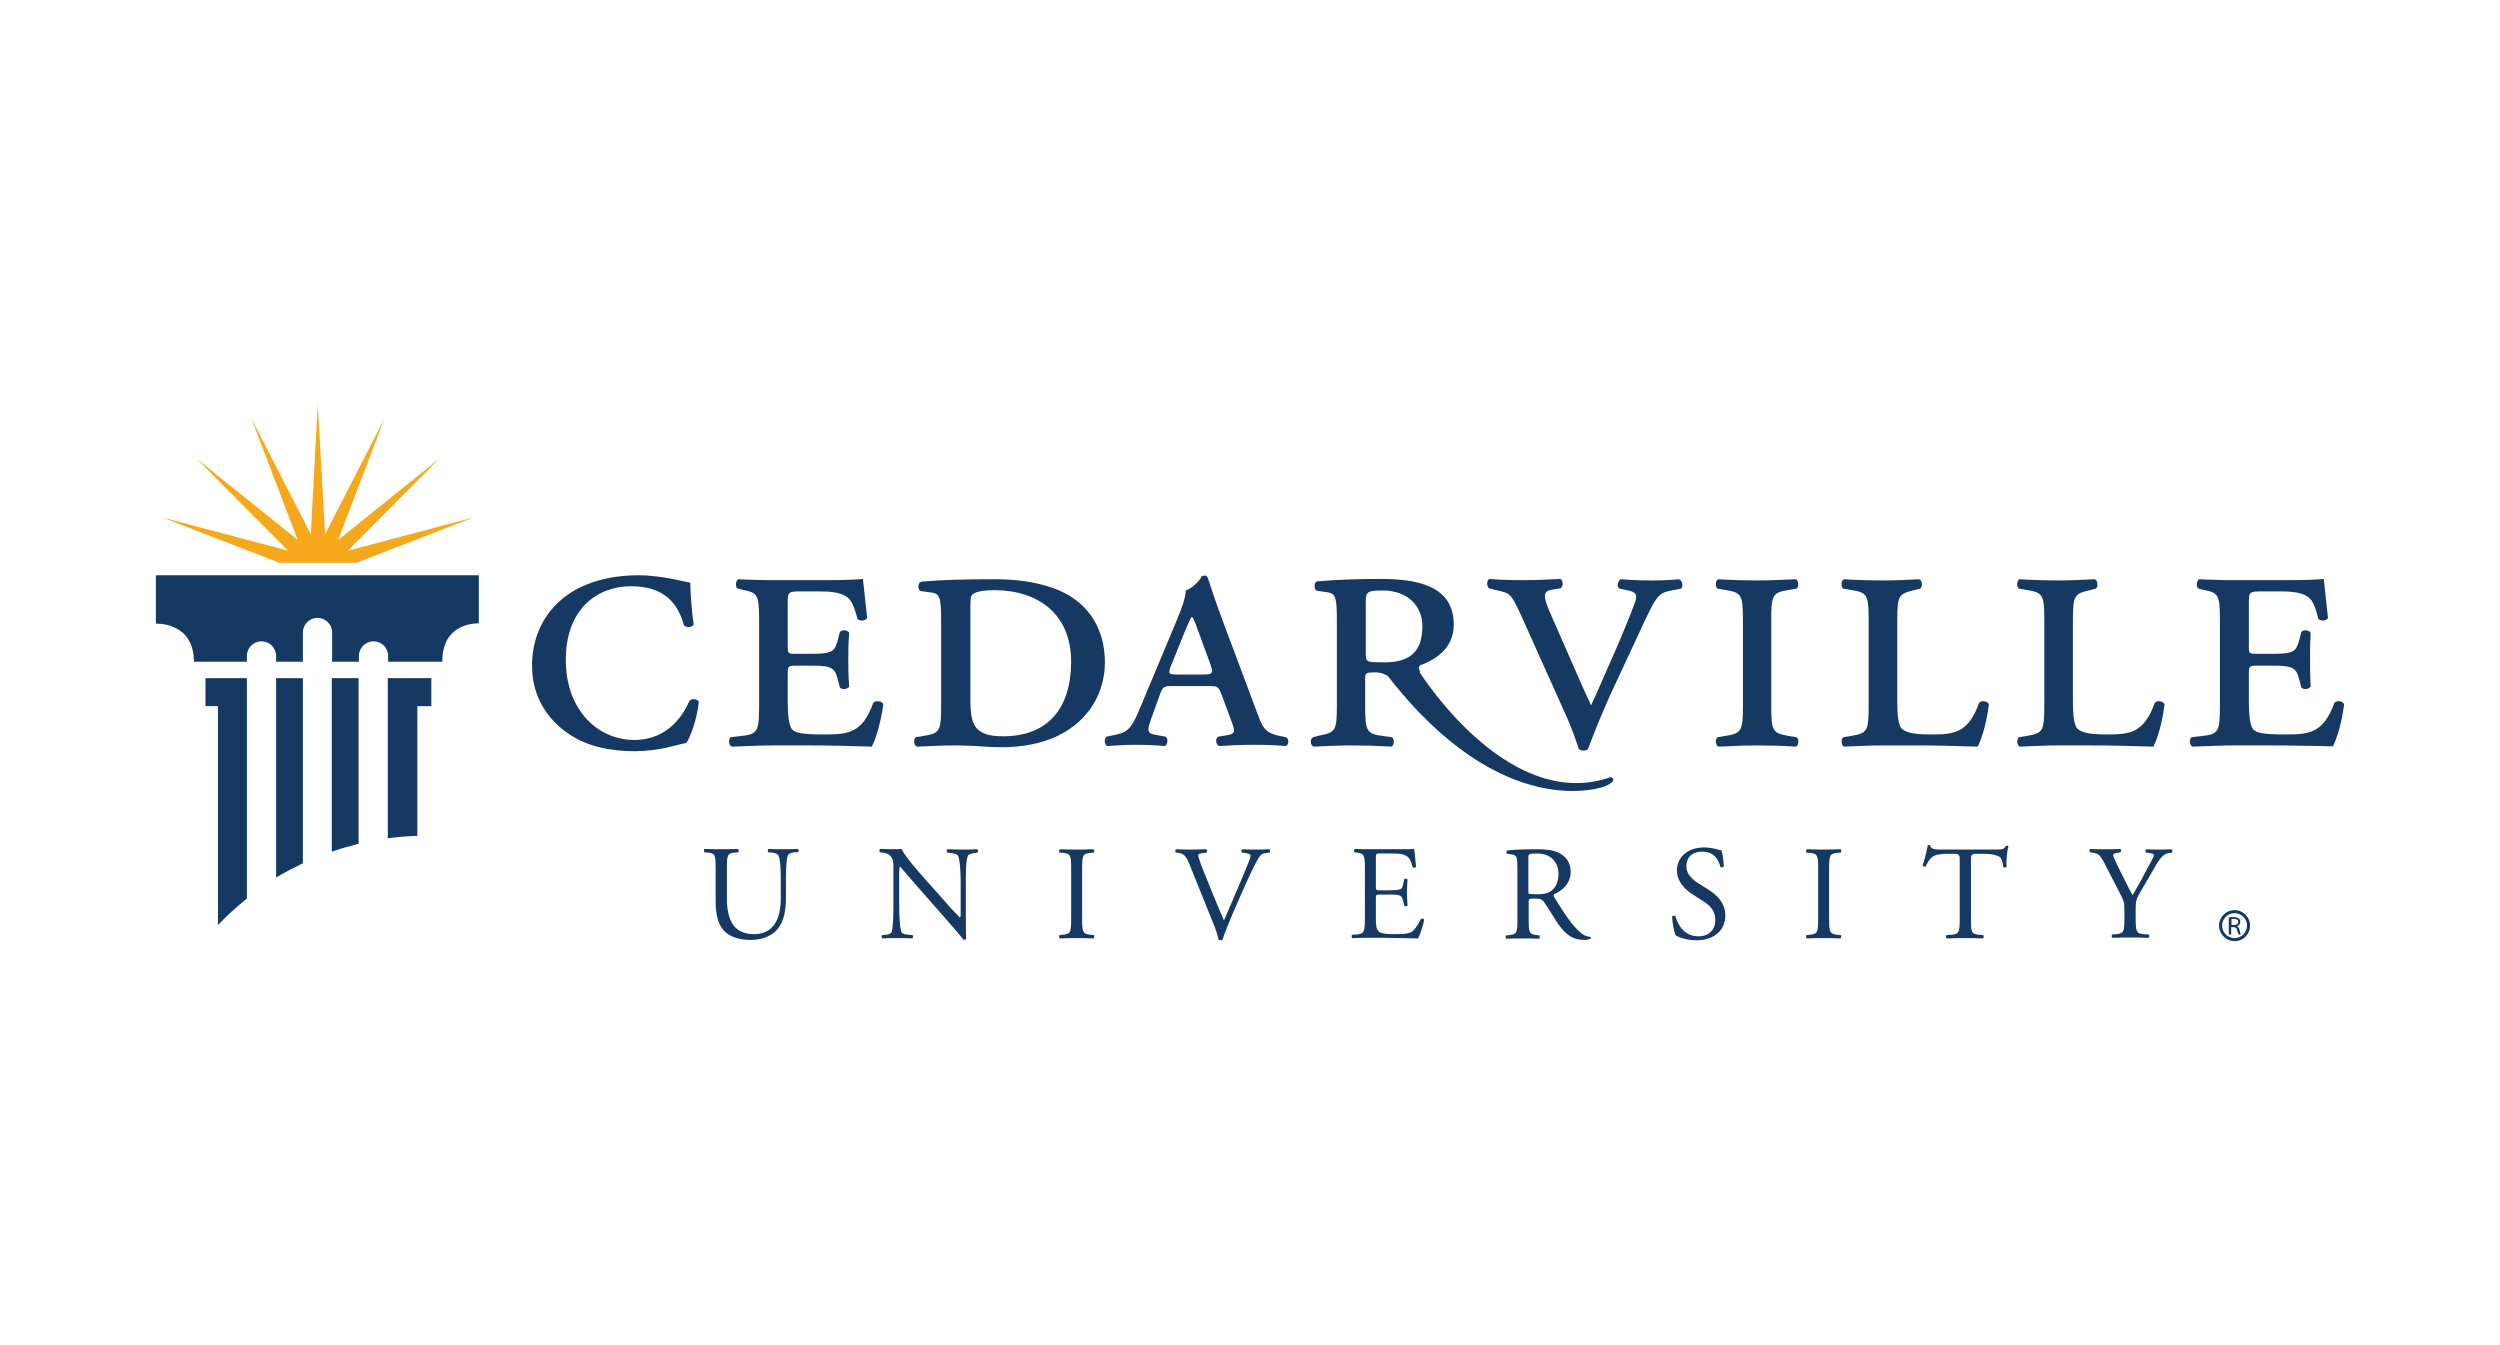 <svg xmlns="http://www.w3.org/2000/svg" id="a" data-name="Layer 1" width="8.901in" height="4.79in" viewBox="0 0 640.878 344.878"><polygon points="121.42 132.643 89.193 141.148 112.68 117.505 86.696 138.417 98.556 107.283 83.34 136.935 81.468 103.615 79.673 136.935 64.457 107.283 76.317 138.417 50.333 117.505 73.82 141.148 41.593 132.643 71.636 144.27 91.378 144.27 121.42 132.643" fill="#f6a81c"></polygon><g><path d="M110.573,173.844h-11.159v41.045c2.497-.312,4.994-.546,7.569-.624v-33.241h3.589s0-7.179,0-7.179Zm-18.65,0h-6.867v44.478c2.263-.78,4.526-1.405,6.867-2.029v-42.449Zm-14.28,0h-6.867v51.111c2.185-1.327,4.526-2.497,6.867-3.667v-47.443Zm-14.28,0h-10.69v7.179h3.199v56.105c2.263-2.419,4.838-4.682,7.413-6.789v-56.495h.078Zm59.382-14.046v-12.329H39.955v12.407s9.754-.546,9.754,9.754h13.577v-1.483h0c0-2.029,1.639-3.746,3.746-3.746,2.029,0,3.746,1.639,3.746,3.746h0v1.483h6.867v-7.491h0c0-2.029,1.639-3.746,3.746-3.746,2.029,0,3.746,1.639,3.746,3.746h0v7.491h6.867v-1.483h0c0-2.029,1.639-3.746,3.746-3.746,2.029,0,3.746,1.639,3.746,3.746h0v1.483h13.89c-.078-10.378,9.364-9.832,9.364-9.832" fill="#163963"></path><path d="M600.923,180.554c-.312-.858-1.873-1.092-2.497-.39-2.809,7.803-6.477,8.115-12.641,8.115-5.54,0-7.335-.39-8.193-1.327-.858-1.092-1.092-4.136-1.092-7.023v-7.023c0-1.951,0-2.263,1.873-2.263h4.604c5.15,0,5.696,.78,6.477,3.667l.468,1.873c.468,.702,1.951,.546,2.419-.156-.156-2.809-.156-4.604-.156-7.023,0-2.263,0-3.98,.156-6.789-.468-.78-1.951-.858-2.419-.156l-.468,1.873c-.78,2.887-1.248,3.667-6.477,3.667h-4.604c-1.873,0-1.873-.156-1.873-1.951v-10.924c0-3.043,.078-3.121,3.511-3.121h4.292c2.341,0,6.711,0,8.271,2.341,.546,.858,1.17,2.185,1.717,4.682,.624,.702,2.185,.546,2.497-.234-.468-4.214-.936-8.74-1.092-9.988-.858,.156-4.76,.312-9.052,.312h-13.812c-1.561,0-3.121,0-4.682-.078-1.483,0-2.887-.078-4.37-.156-.78,.39-.858,2.029-.156,2.419l1.327,.312c3.667,.78,4.136,1.092,4.136,7.803v21.849c0,6.711-.39,7.335-4.604,7.803l-2.653,.312c-.702,.468-.546,2.107,.234,2.419,4.682-.156,7.725-.312,10.846-.312h8.583c2.653,0,5.306,0,7.959,.078,2.731,0,5.54,.078,8.583,.156,1.014-1.795,2.419-6.633,2.887-10.768m-48.926,10.846c1.092-1.873,2.419-6.711,2.887-10.846-.312-.858-1.873-1.092-2.497-.39-2.809,7.803-6.399,8.115-12.407,8.115-5.072,0-6.633-.702-7.491-1.561-.858-.936-1.092-3.746-1.092-6.711v-20.99c0-6.711,.468-6.789,4.604-7.803l1.248-.312c.702-.468,.546-2.107-.234-2.419-3.199,.156-6.243,.312-9.364,.312s-6.165-.078-9.91-.312c-.78,.312-.858,1.951-.156,2.419l1.873,.312c4.214,.702,4.604,1.092,4.604,7.803v21.849c0,6.711-.39,7.101-4.604,7.803l-1.873,.312c-.702,.468-.546,2.107,.156,2.419,3.824-.156,6.789-.312,9.91-.312h7.959c2.497,0,5.072,0,7.725,.078,2.809,.078,5.618,.156,8.661,.234m-45.024,0c1.092-1.873,2.419-6.711,2.887-10.846-.312-.858-1.873-1.092-2.497-.39-2.809,7.803-6.477,8.115-12.407,8.115-5.072,0-6.633-.702-7.491-1.561-.858-.936-1.092-3.746-1.092-6.711v-20.99c0-6.711,.468-6.789,4.604-7.803l1.248-.312c.702-.468,.624-2.107-.234-2.419-3.199,.156-6.243,.312-9.364,.312s-6.165-.078-9.91-.312c-.78,.312-.858,1.951-.156,2.419l1.873,.312c4.214,.702,4.604,1.092,4.604,7.803v21.849c0,6.711-.39,7.101-4.604,7.803l-1.873,.312c-.702,.468-.546,2.107,.156,2.419,3.824-.156,6.789-.312,9.91-.312h8.037c2.497,0,5.072,0,7.725,.078,2.731,.078,5.618,.156,8.583,.234m-52.905-10.534v-21.849c0-6.711,.39-7.101,4.604-7.803l1.873-.312c.702-.468,.546-2.107-.156-2.419-3.824,.156-6.789,.312-9.91,.312s-6.165-.078-9.988-.312c-.78,.312-.858,1.951-.156,2.419l1.873,.312c4.214,.702,4.604,1.092,4.604,7.803v21.849c0,6.711-.39,7.101-4.604,7.803l-1.873,.312c-.702,.468-.546,2.107,.156,2.419,3.824-.156,6.789-.312,9.988-.312,3.043,0,6.243,.078,9.91,.312,.78-.312,.858-1.951,.156-2.419l-1.873-.312c-4.214-.702-4.604-1.092-4.604-7.803m-23.175-29.964c.702-.468,.468-2.029-.468-2.419-1.561,.156-3.824,.312-6.945,.312-2.653,0-5.15-.078-8.037-.312-.78,.624-1.092,1.873-.234,2.419l1.561,.312c2.887,.546,3.043,1.249,2.341,3.277-1.014,2.809-3.746,9.52-5.774,14.046-1.873,4.136-3.511,8.193-5.462,12.251-1.483-3.199-3.121-6.789-5.54-12.407l-4.76-10.846c-2.107-4.76-2.107-6.008,.39-6.399l2.029-.312c.858-.468,.78-2.029,0-2.419-3.121,.156-5.93,.312-9.442,.312-3.043,0-6.243-.078-8.74-.312-.78,.468-.702,1.873-.078,2.419l3.199,.78c2.341,.546,2.731,1.092,5.618,7.491l11.002,24.502c1.249,2.731,2.341,5.852,3.199,8.427,.39,.312,.78,.39,1.17,.39,.468,0,.858-.078,1.17-.39,1.17-3.199,3.98-10.3,6.945-16.543l7.413-15.918c3.121-6.633,3.746-7.491,6.633-8.115l2.809-.546Zm-67.029,21.303h.234s-.078-.078-.078-.156c-.312-.468-.39-1.092,0-1.483,3.824-1.405,8.662-4.214,8.662-10.456,0-10.222-9.832-11.705-18.884-11.705-5.384,0-10.846,.156-16.153,.624-.936,.312-.78,2.341,0,2.419l2.731,.39c2.263,.312,2.341,1.951,2.341,8.271v20.678c0,6.711-.39,6.945-4.604,7.803l-1.483,.39c-.858,.39-.78,2.107,.156,2.419,3.433-.156,6.399-.312,9.52-.312,3.043,0,6.243,.078,10.378,.312,.78-.312,.858-1.951,.156-2.419l-2.263-.312c-4.214-.546-4.604-1.092-4.604-7.803v-6.945c0-1.405,.156-1.561,2.731-1.561,1.014,0,2.029,.312,2.809,.78h.156c29.652,38.392,55.636,28.482,55.636,28.482,3.902-1.639,1.639-2.419,1.639-2.419-25.438,8.974-47.287-24.19-49.082-26.999m-8.896-2.419c-4.76,0-4.838,0-4.838-2.419v-13.265c0-2.497,.702-2.731,4.292-2.731,6.789,0,10.222,4.292,10.222,9.13,0,6.711-3.355,9.286-9.676,9.286m-25.282,19.196l-1.561-.312c-3.511-.702-4.37-1.951-5.54-5.15l-8.74-23.331c-2.263-5.93-3.824-11.002-4.214-12.017-.156-.624-.78-.78-1.561-.468-.468,1.17-2.341,3.043-4.058,3.667-.156,1.873-.858,4.214-2.575,8.193l-9.364,22.395c-1.951,4.682-3.043,5.774-6.086,6.399l-2.263,.468c-.702,.468-.702,2.029,.156,2.419,1.795-.078,4.136-.312,6.867-.312s5.228,.078,7.725,.312c.936-.156,1.092-1.951,.312-2.419l-2.653-.468c-1.873-.39-2.185-.78-1.092-3.902l2.263-6.243c.78-2.263,1.092-2.341,3.277-2.341h9.286c2.263,0,2.497,.078,3.355,2.341l2.341,6.321c1.17,3.043,1.249,3.589-1.249,3.98l-1.951,.312c-.858,.39-.78,2.107,.234,2.419,2.419-.156,5.228-.312,8.74-.312,3.355,0,5.54,.078,8.115,.312,.936,0,1.17-1.795,.234-2.263m-21.303-16.074h-6.711c-2.185,0-2.341-.234-1.249-2.809l3.511-8.661c.858-2.029,1.249-2.887,1.561-3.277h.156c.312,.468,.702,1.249,1.483,3.511l3.043,8.271c1.014,2.731,.702,2.965-1.795,2.965m-25.126-3.121c0-8.974-4.604-16.074-13.499-19.118-4.604-1.561-9.364-2.185-14.826-2.185-7.881,0-13.343,.156-18.806,.624-.858,.312-.936,2.107-.078,2.419l2.887,.39c2.263,.312,2.341,1.951,2.341,8.271v20.678c0,6.711-.39,7.101-4.604,7.803l-1.873,.312c-.702,.468-.546,2.107,.234,2.419,3.824-.156,6.789-.312,9.91-.312,1.483,0,3.355,.078,5.306,.156,2.029,.156,4.292,.312,6.399,.312,4.838,0,10.3-.78,14.748-3.043,7.881-3.902,11.861-11.08,11.861-18.728m-8.662-.234c0,11.861-5.774,19.196-17.479,19.196-7.413,0-8.349-3.121-8.349-9.364v-23.175c0-2.185,0-3.433,.546-3.824,.78-.702,2.653-1.092,5.852-1.092,11.08,.078,19.43,6.243,19.43,18.259m-51.111,21.849c1.092-1.873,2.419-6.711,2.965-10.846-.312-.858-1.873-1.092-2.575-.39-2.809,7.803-6.399,8.115-12.641,8.115-5.54,0-7.335-.39-8.193-1.327-.858-1.092-1.092-4.136-1.092-7.023v-7.023c0-1.951,0-2.263,1.873-2.263h4.604c5.15,0,5.618,.78,6.399,3.667l.468,1.873c.468,.702,1.951,.546,2.419-.156-.234-2.809-.234-4.604-.234-7.023,0-2.263,0-3.98,.234-6.789-.468-.78-1.951-.858-2.419-.156l-.468,1.873c-.78,2.887-1.249,3.667-6.399,3.667h-4.604c-1.873,0-1.873-.156-1.873-1.951v-10.924c0-3.043,.078-3.121,3.511-3.121h4.292c2.341,0,6.711,0,8.271,2.341,.624,.858,1.17,2.185,1.795,4.682,.546,.702,2.107,.546,2.497-.234-.468-4.214-.936-8.74-1.092-9.988-.858,.156-4.76,.312-9.052,.312h-13.812c-1.561,0-3.121,0-4.682-.078-1.483,0-2.965-.078-4.37-.156-.78,.39-.858,2.029-.156,2.419l1.327,.312c3.746,.78,4.136,1.092,4.136,7.803v21.849c0,6.711-.39,7.335-4.604,7.803l-2.653,.312c-.702,.468-.546,2.107,.234,2.419,4.682-.156,7.725-.312,10.846-.312h8.583c2.653,0,5.228,0,7.959,.078,2.653,.078,5.462,.156,8.505,.234m-47.521-.936c1.17-1.717,2.731-6.243,3.199-10.534-.468-.936-2.029-.936-2.497-.078-1.092,2.497-4.838,9.832-14.046,9.832-9.13,0-17.557-7.413-17.557-20.522,0-13.265,8.271-18.884,16.699-18.884,8.74,0,12.095,4.604,13.577,9.988,.702,.78,2.107,.546,2.497-.156-.546-3.902-.858-8.661-.858-10.768-.78,0-7.023-1.873-13.343-1.873-7.491,0-14.28,1.951-19.04,5.696-4.838,3.824-8.193,9.676-8.193,17.557,0,7.803,3.98,13.734,9.286,17.323,4.994,3.433,11.002,4.526,17.167,4.526,6.711-.078,10.3-1.639,13.109-2.107" fill="#163963"></path><path d="M204.601,218.478c.156-.234,.234-.624-.078-.858-1.249,.078-2.185,.078-3.589,.078-1.327,0-2.575,0-3.902-.078-.234,.156-.312,.546-.078,.858l.858,.078c.858,.078,1.483,.312,1.717,.702,.624,1.014,.624,4.994,.624,7.101v3.98c0,5.228-1.873,9.13-6.867,9.13-5.228,0-6.945-3.667-6.945-9.208v-7.413c0-3.589,.078-4.136,2.029-4.292l.858-.078c.234-.156,.156-.702-.078-.858-1.717,.078-2.809,.078-4.214,.078s-2.575,0-4.292-.078c-.234,.078-.234,.702-.078,.858l.858,.078c2.029,.156,2.029,.78,2.029,4.292v8.115c0,4.058,.858,6.633,2.653,8.115,1.717,1.405,4.058,1.873,6.399,1.873,2.575,0,5.072-.858,6.555-2.497,1.951-2.029,2.419-5.228,2.419-8.193v-3.902c0-1.951,0-5.852,.468-7.023,.156-.468,.858-.78,1.717-.858h.936Zm45.961,.078c.234-.234,.234-.702-.078-.858-1.17,.078-2.029,.078-3.511,.078-1.327,0-2.497,0-4.058-.078-.312,.078-.312,.624-.078,.858l.624,.078c1.405,.156,1.951,.39,2.107,.702,.624,1.014,.702,5.462,.702,7.101v7.335c0,.702,0,1.249-.156,1.405h-.078c-1.639-1.639-3.355-3.511-5.696-6.243l-3.355-3.746c-1.092-1.249-5.15-5.774-5.852-7.569-.468,.078-1.014,.078-1.561,.078-.624,0-2.419,0-3.902-.078-.312,.156-.312,.624-.078,.858l.546,.078c.858,.078,1.639,.312,2.107,.858,.702,.78,.78,1.483,.78,2.497v9.91c0,1.639,0,5.852-.468,7.101-.156,.39-.702,.624-1.483,.702l-.936,.078c-.234,.234-.156,.702,.078,.858,1.17-.078,2.107-.078,3.589-.078,1.249,0,2.497,0,4.058,.078,.234-.156,.312-.546,.078-.858l-1.092-.078c-.858-.078-1.483-.234-1.717-.624-.546-1.014-.624-5.462-.624-7.101v-7.491c0-1.014,0-1.795,.156-2.263h.078c.702,.78,3.043,3.589,3.98,4.604l7.959,9.052c2.965,3.433,3.98,4.604,4.37,5.15,.39,0,.546-.156,.624-.39-.078-.858-.078-4.994-.078-6.008v-8.115c0-1.561-.078-5.852,.546-7.101,.156-.312,.858-.546,1.951-.702l.468-.078Zm26.843,16.699v-12.251c0-3.667,.078-4.214,2.107-4.37l.858-.078c.234-.156,.156-.78-.078-.858-1.717,.078-2.887,.078-4.292,.078s-2.575,0-4.292-.078c-.234,.078-.312,.702-.078,.858l.858,.078c2.029,.156,2.107,.78,2.107,4.37v12.251c0,3.667-.078,4.136-2.107,4.37l-.858,.078c-.234,.234-.156,.78,.078,.858,1.717-.078,2.887-.078,4.292-.078s2.575,0,4.292,.078c.234-.078,.312-.702,.078-.858l-.858-.078c-2.029-.234-2.107-.78-2.107-4.37m48.067-16.699c.156-.156,.156-.702-.078-.858-1.17,.078-2.185,.078-3.355,.078-1.327,0-2.575,0-3.589-.078-.234,.156-.312,.624-.078,.858l.624,.078c1.17,.156,1.561,.39,1.561,.624s0,.624-.312,1.327c-.546,1.483-2.185,5.384-3.199,7.725-.78,1.795-2.263,5.384-3.277,7.647-1.717-3.902-3.277-7.881-4.916-11.861-1.092-2.575-1.639-4.448-1.717-4.838,0-.312,.312-.468,1.639-.624l.546-.078c.234-.234,.156-.702-.078-.858-1.483,.078-2.653,.078-4.136,.078s-2.575,0-3.589-.078c-.312,.156-.312,.624-.078,.858l.624,.078c1.483,.156,2.029,.936,2.809,2.809l6.008,14.904c.624,1.405,1.17,3.121,1.561,4.604,.156,.078,.312,.078,.546,.078,.156,0,.234,0,.39-.078,.546-1.795,2.185-5.774,3.589-8.974l1.873-4.214c1.561-3.511,2.887-6.321,3.824-7.881,.468-.702,.936-1.17,1.795-1.17l1.014-.156Zm38.079,22.005c.468-.936,1.327-3.589,1.561-4.76-.156-.312-.624-.39-.858-.234-.858,1.795-1.795,2.965-2.419,3.355-.78,.39-1.717,.546-4.37,.546-3.043,0-3.746-.39-4.136-.78-.546-.624-.624-1.717-.624-3.589v-4.838c0-.858,.078-.936,1.17-.936h2.029c1.327,0,2.185,0,2.653,.156,.702,.156,.936,.702,1.092,1.327l.312,1.327c.156,.234,.78,.234,.858,0,0-.78-.156-2.029-.156-3.277,0-1.327,.156-2.653,.156-3.433-.156-.234-.702-.234-.858,0l-.312,1.405c-.156,.858-.39,1.092-.858,1.17-.39,.156-1.483,.234-2.887,.234h-2.029c-1.014,0-1.17,0-1.17-.936v-7.101c0-1.327,0-1.405,1.014-1.405h2.497c1.483,0,2.575,0,3.355,.234,1.795,.468,2.107,1.639,2.575,3.277,.156,.234,.702,.156,.858-.078-.156-1.483-.312-3.98-.546-4.604-.39,.078-2.419,.078-4.604,.078h-6.477c-1.405,0-2.575,0-4.058-.078-.234,.078-.312,.702-.078,.858l.546,.078c2.029,.234,2.107,.78,2.107,4.37v12.329c0,3.589-.156,4.136-2.107,4.292l-1.17,.078c-.234,.234-.156,.78,.078,.858,2.029-.078,3.199-.078,4.682-.078h3.121c2.887,.078,5.93,.078,9.052,.156m34.178-12.251c-1.014,.78-2.341,.936-3.511,.936-1.717,0-2.263-.078-2.341-.156-.078-.156-.078-.546-.078-1.17v-8.037c0-.936,.078-1.092,2.263-1.092,3.824,0,5.462,2.575,5.462,5.306-.078,2.263-.858,3.511-1.795,4.214m9.988,12.329c.156-.156,.156-.39,0-.468-.936-.078-1.795-.468-2.341-.936-2.341-1.951-4.136-4.682-6.867-9.13-.156-.234-.312-.624-.156-.858,1.717-.702,4.292-2.497,4.292-5.696,0-2.419-1.17-3.98-2.887-4.838-1.561-.858-3.589-1.014-5.696-1.014-3.355,0-5.774,.078-7.647,.312-.312,.156-.312,.702,0,.858l1.092,.156c1.405,.156,1.483,.78,1.483,4.058v12.329c0,3.589-.078,4.058-2.029,4.292l-.858,.078c-.234,.234-.156,.78,.078,.858,1.639-.078,2.887-.078,4.292-.078s2.575,0,4.058,.078c.234-.078,.234-.702,.078-.858l-.702-.078c-1.951-.234-2.029-.702-2.029-4.292v-4.292c0-.702,.078-.78,1.639-.78,1.405,0,1.951,.312,2.419,1.092,1.092,1.561,2.497,3.902,3.355,5.228,2.419,3.433,4.214,4.292,7.101,4.292,.468-.078,1.092-.156,1.327-.312m24.58-18.493c0-1.561,.702-3.824,4.058-3.824,3.277,0,4.214,2.263,4.682,3.902,.156,.234,.702,.078,.858-.078,0-1.405-.312-3.355-.624-4.214-.312,0-.78-.078-1.17-.234-.858-.234-2.107-.468-3.199-.468-4.448,0-7.023,2.653-7.023,5.93,0,2.809,2.029,4.76,3.746,5.93l3.277,2.107c2.497,1.639,2.809,3.277,2.809,4.838,0,2.029-1.405,3.98-4.292,3.98-3.98,0-5.384-3.355-5.93-5.15-.156-.234-.624-.156-.858,.078,.078,1.639,.546,4.058,.936,4.838,.624,.39,2.497,1.249,5.384,1.249,4.448,0,7.335-2.575,7.335-6.321,0-3.277-2.107-5.228-4.292-6.633l-2.731-1.717c-1.327-.858-2.965-2.263-2.965-4.214m36.597,13.109v-12.251c0-3.667,.078-4.214,2.107-4.37l.858-.078c.234-.156,.156-.78-.078-.858-1.717,.078-2.887,.078-4.292,.078s-2.575,0-4.292-.078c-.234,.078-.312,.702-.078,.858l.858,.078c2.029,.156,2.107,.78,2.107,4.37v12.251c0,3.667-.078,4.136-2.107,4.37l-.858,.078c-.234,.234-.156,.78,.078,.858,1.717-.078,2.887-.078,4.292-.078s2.575,0,4.292,.078c.234-.078,.312-.702,.078-.858l-.858-.078c-2.029-.234-2.107-.78-2.107-4.37m45.961-18.337c-.078-.156-.468-.156-.624-.078-.546,.858-.858,.936-2.653,.936h-13.89c-1.561,0-2.731,0-2.887-1.092-.078-.078-.546-.078-.624,0-.234,1.405-.78,3.589-1.327,5.15,.156,.312,.624,.468,.858,.234,.39-.858,.702-1.639,1.561-2.341,.858-.78,2.731-.858,4.214-.858h1.873q1.014,0,1.014,1.092v15.372c0,3.589-.156,4.136-2.107,4.292l-1.248,.078c-.234,.156-.234,.78,0,.858,2.185-.078,3.433-.078,4.76-.078,1.405,0,2.575,0,4.526,.078,.234-.078,.312-.702,.078-.858l-1.092-.078c-2.029-.234-2.029-.702-2.029-4.292v-15.294q0-1.17,1.014-1.17h2.419c1.873,0,3.199,.312,3.98,.858,.546,.39,.78,1.639,.858,2.497,.156,.234,.78,.234,.858-.078-.156-1.014,.078-3.824,.468-5.228m41.825,.78c-1.17,.078-2.107,.078-3.199,.078s-2.029,0-3.277-.078c-.234,.156-.312,.624-.078,.858l.624,.078c.858,.078,1.405,.312,1.405,.546,0,.39-1.248,2.731-2.263,4.526-1.014,2.029-2.185,3.98-3.199,5.774-1.327-2.341-2.575-5.072-3.902-7.647-.156-.312-1.092-2.263-1.092-2.653,0-.312,.234-.39,1.405-.624l.468-.078c.234-.234,.234-.78-.078-.858-.858,.078-2.107,.078-3.667,.078-1.639,0-2.887,0-3.98-.078-.234,.156-.312,.624-.078,.858l.936,.156c1.014,.156,1.561,.312,2.731,2.575l4.058,7.881c1.014,1.951,1.092,2.341,1.092,4.292v1.717c0,3.667-.078,4.136-2.029,4.37l-1.092,.078c-.234,.234-.156,.78,.078,.858,1.795-.078,3.043-.078,4.526-.078,1.405,0,2.575,0,4.682,.078,.234-.078,.312-.624,.078-.858l-1.327-.078c-1.873-.156-2.029-.702-2.029-4.37v-1.639c0-2.653,.078-2.965,1.639-5.54l2.185-3.746c1.717-2.965,2.731-5.15,4.526-5.462l.936-.156c.234-.234,.156-.702-.078-.858" fill="#163963"></path></g><path d="M572.832,241.263c-2.185,0-3.98-1.795-3.98-3.98s1.795-3.98,3.98-3.98,3.98,1.795,3.98,3.98-1.717,3.98-3.98,3.98Zm0-7.179c-1.717,0-3.199,1.405-3.199,3.199,0,1.717,1.405,3.199,3.199,3.199,1.717,0,3.199-1.405,3.199-3.199,0-1.717-1.405-3.199-3.199-3.199Zm-1.405,1.092c.312-.078,.78-.078,1.17-.078,.624,0,1.092,.156,1.327,.39,.234,.156,.39,.468,.39,.858,0,.546-.39,.936-.858,1.092h0c.312,.156,.546,.468,.624,.858,.156,.624,.234,1.014,.39,1.249h-.624c-.078-.156-.156-.468-.312-1.014-.156-.624-.39-.858-.936-.858h-.624v1.873h-.624v-4.37h.078Zm.624,1.951h.702c.624,0,1.014-.312,1.014-.78,0-.624-.468-.78-1.092-.78-.312,0-.546,0-.624,.078v1.483Z" fill="#163963"></path></svg>